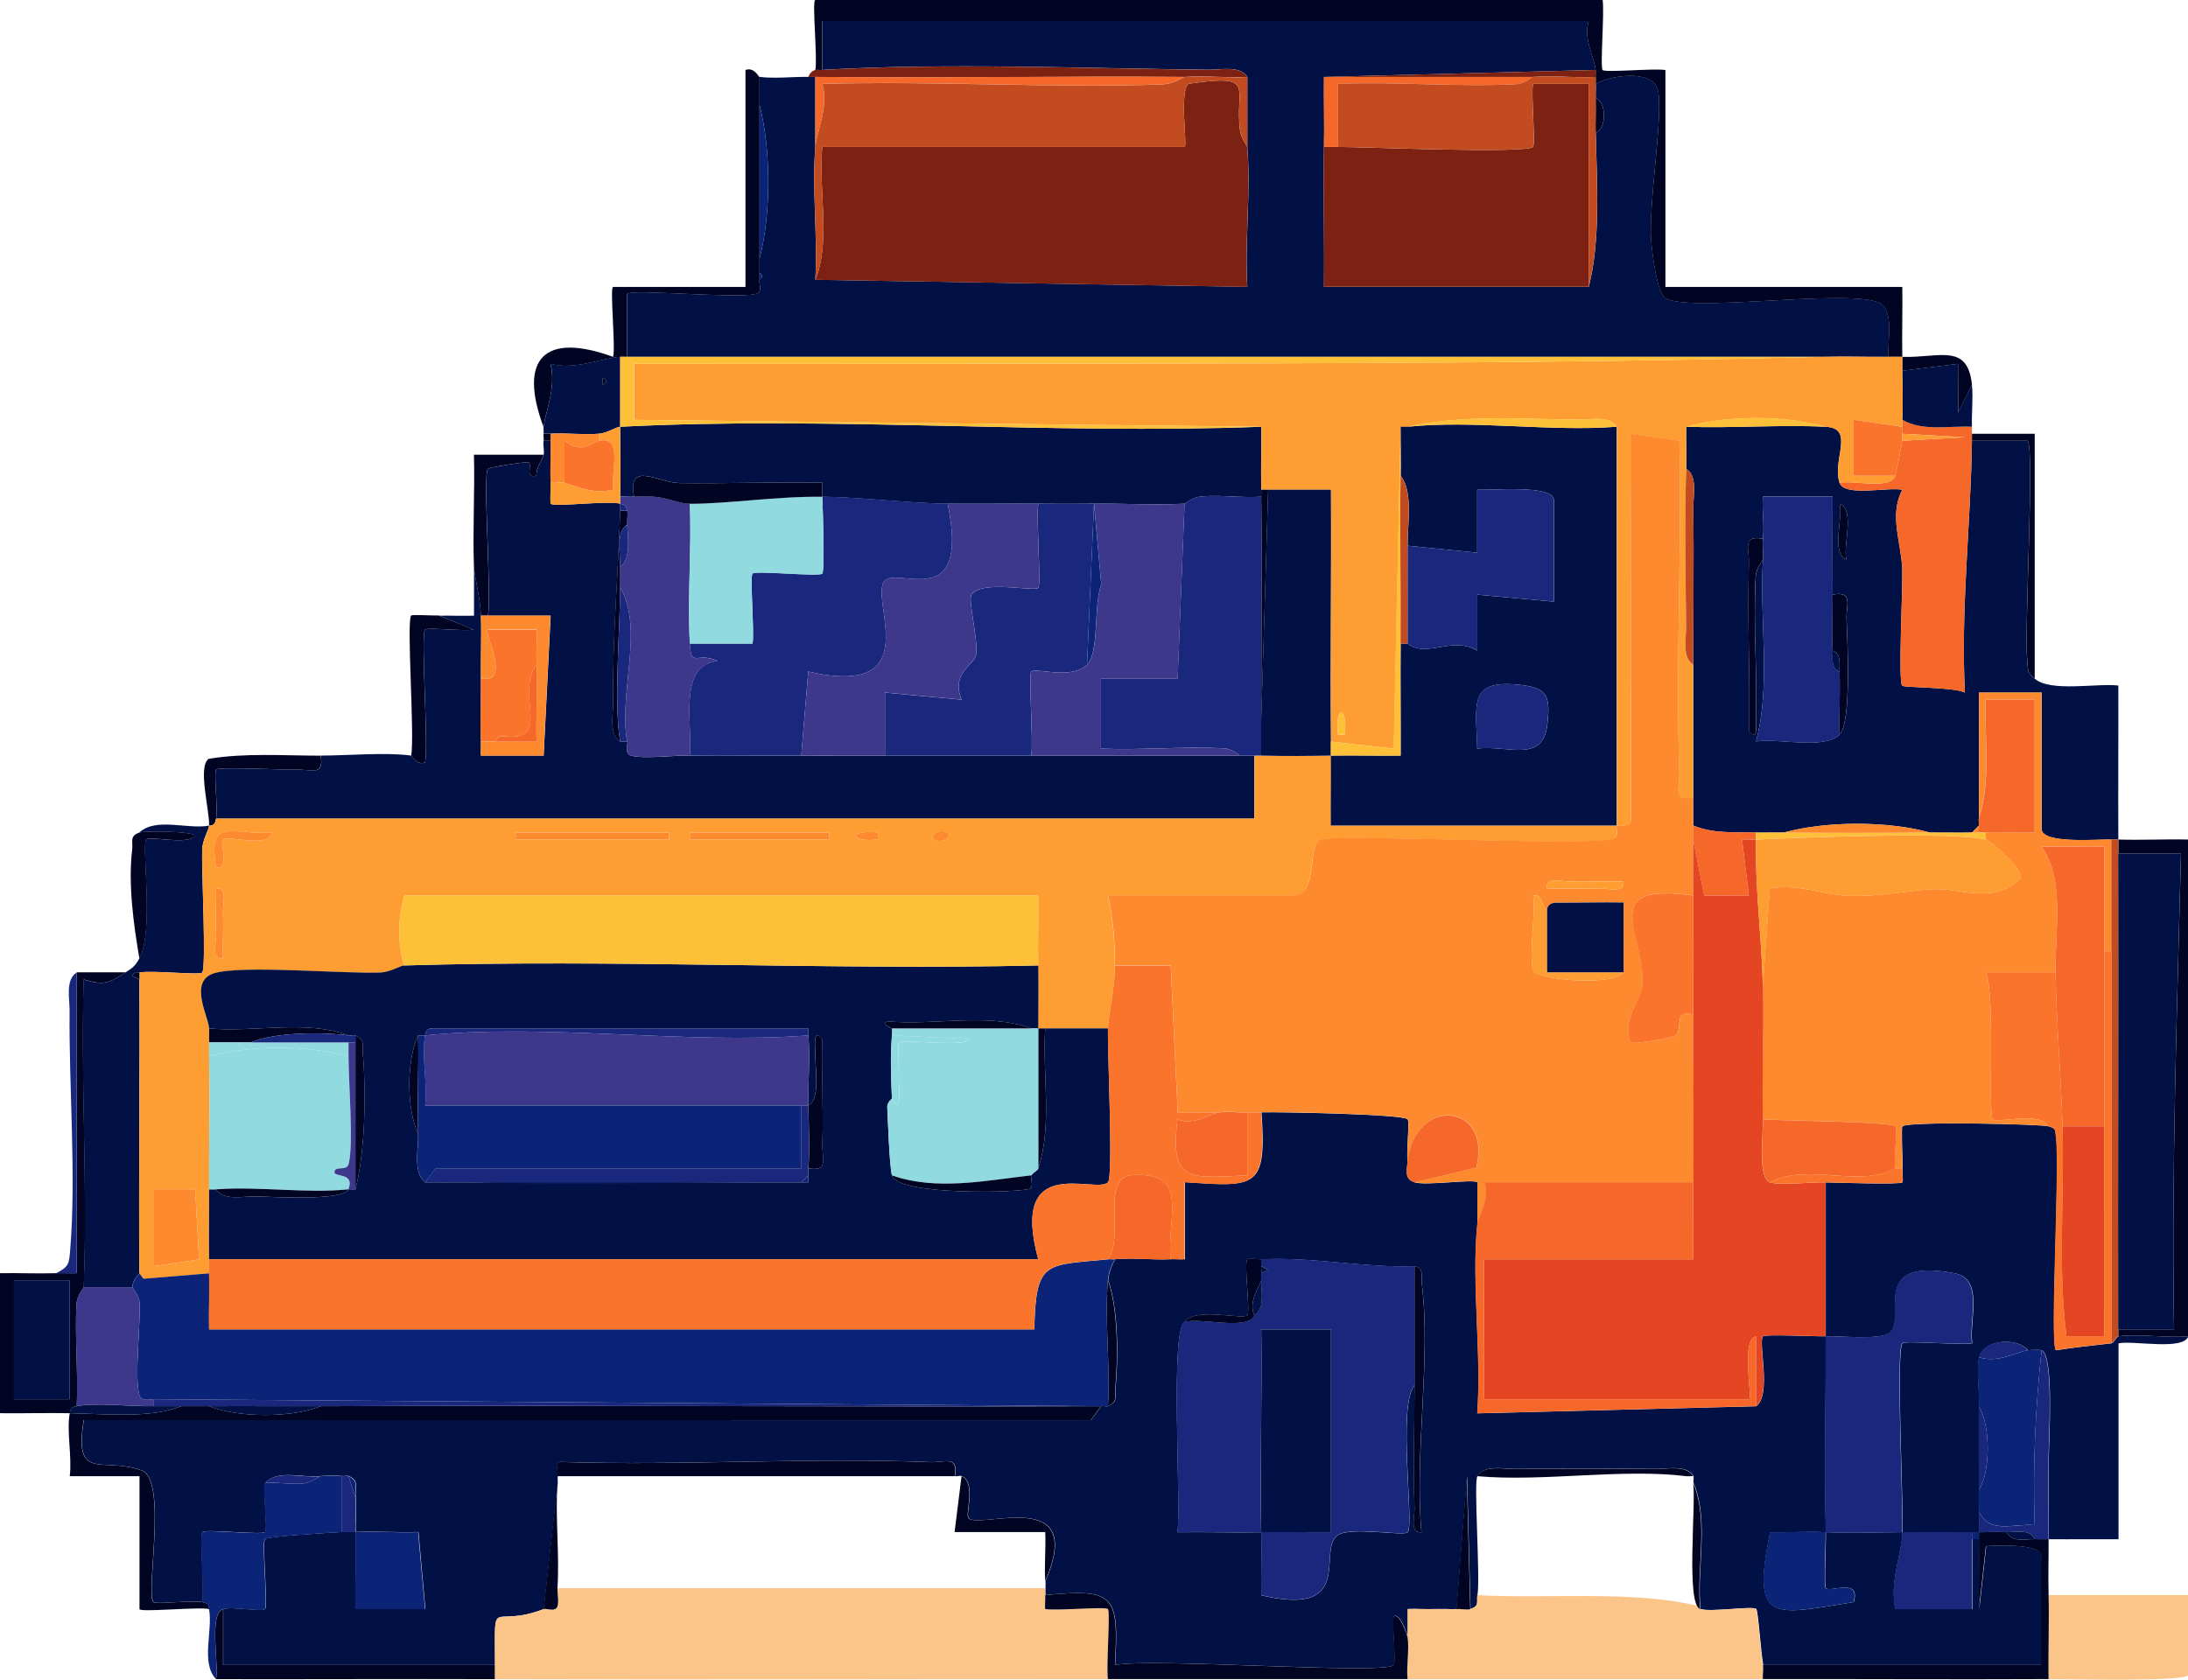 <svg width="56" height="43" viewBox="0 0 56 43" fill="none" xmlns="http://www.w3.org/2000/svg">
<g clip-path="url(#clip0_50_22630)">
<path d="M40.662 0.537C40.523 0.997 40.794 1.438 40.84 1.791L33.885 1.97C33.878 2.565 33.896 3.166 33.885 3.761C33.865 4.952 33.899 6.152 33.885 7.345H40.663C40.97 6.152 40.87 4.655 40.842 3.403C41.123 3.284 41.123 2.625 40.842 2.507C40.836 2.389 40.849 2.267 40.842 2.149C41.223 1.92 42.261 1.782 42.422 2.264C42.6 2.805 42.179 5.221 42.263 6.186C42.29 6.498 42.406 7.474 42.616 7.622C43.165 8.011 47.09 7.411 48.041 7.726C48.514 7.882 48.298 8.72 48.334 9.134C47.8 9.141 47.262 9.121 46.728 9.134H16.052V7.522C16.178 7.393 18.83 7.649 19.326 7.527C19.542 7.475 19.413 7.286 19.44 7.162C19.447 7.126 19.581 7.085 19.44 6.983V6.625C19.738 5.47 19.738 3.84 19.44 2.685V1.968C19.807 2.018 20.294 1.963 20.688 1.968C20.747 1.968 20.808 1.968 20.867 1.968V3.759C20.779 4.855 20.931 6.052 20.867 7.162L31.925 7.343C31.856 6.175 32.018 4.914 31.925 3.759V1.968C31.74 1.671 31.249 1.789 30.946 1.785C27.763 1.751 24.187 1.606 21.047 1.789V0.537H40.663H40.662Z" fill="#011045"/>
<path d="M14.09 12.358C14.095 12.537 14.081 12.718 14.09 12.895C14.195 12.988 15.533 12.809 15.875 12.895C15.873 12.954 15.877 13.015 15.875 13.074C15.825 14.677 15.674 16.332 15.693 18.001C15.697 18.304 15.579 18.798 15.875 18.985C15.879 19.001 16.045 18.967 16.053 18.985C16.086 19.049 15.954 19.294 16.169 19.348C16.51 19.432 17.23 19.334 17.659 19.343C18.605 19.364 19.563 19.335 20.512 19.343C21.223 19.348 21.94 19.339 22.652 19.343C23.898 19.348 25.15 19.343 26.397 19.343H31.747C31.864 19.348 31.984 19.339 32.103 19.343V20.956H5.532C5.582 20.689 5.468 19.767 5.532 19.701C5.603 19.627 7.237 19.713 7.592 19.701C7.947 19.688 8.307 19.884 8.207 19.343C8.915 19.343 9.867 19.253 10.525 19.343C10.545 19.346 10.657 19.601 10.88 19.522C10.973 19.042 10.761 16.239 10.88 16.119C10.943 16.056 11.888 16.166 12.128 16.119L11.239 15.762C11.536 15.757 11.834 15.77 12.132 15.762V14.507C12.139 14.742 12.293 15.286 12.309 15.761C12.328 16.294 12.301 16.837 12.309 17.373C12.316 17.908 12.284 18.451 12.309 18.985C12.314 19.103 12.3 19.224 12.309 19.343H13.915L14.094 15.761H12.489C12.588 15.252 12.353 12.13 12.489 12.001C12.528 11.966 13.503 11.804 13.543 11.84C13.625 11.919 13.428 12.259 13.733 12.177C13.714 11.978 13.876 11.804 13.914 11.641C13.938 11.536 13.89 11.391 13.914 11.283H14.092C14.099 11.641 14.081 12 14.092 12.358H14.09Z" fill="#011045"/>
<path d="M46.725 10.925C47.487 10.963 46.887 11.756 47.082 12.358C47.201 12.729 48.334 12.46 48.687 12.539C48.343 13.193 48.664 13.889 48.687 14.584C48.703 15.057 48.578 17.452 48.685 17.554C48.744 17.609 50.035 17.588 50.29 17.731C50.178 15.576 50.442 13.433 50.47 11.283H51.895C52.077 11.5 51.802 16.107 51.886 16.943C51.911 17.188 51.883 17.204 52.075 17.373C52.476 17.726 53.669 17.484 54.217 17.55C54.221 18.861 54.21 20.179 54.217 21.492C54.158 21.49 54.097 21.492 54.039 21.492C53.693 21.483 52.255 21.612 52.255 21.223V17.731H50.648V20.955C50.632 21.009 50.661 21.076 50.648 21.134L50.47 21.313C50.114 21.32 49.757 21.311 49.4 21.313C48.314 21.014 46.741 21.014 45.655 21.313C45.418 21.309 45.179 21.318 44.942 21.313C44.393 21.299 43.863 21.347 43.337 21.134C43.337 20.896 43.337 20.656 43.337 20.417C43.337 19.264 43.337 18.15 43.337 17.015C43.337 15.673 43.355 14.325 43.34 12.983C43.337 12.68 43.455 12.186 43.158 12C43.171 11.643 43.15 11.282 43.158 10.925C44.341 10.966 45.545 10.868 46.725 10.925ZM45.12 13.791C44.582 13.691 44.774 14.065 44.764 14.409C44.715 15.841 44.799 17.281 44.764 18.714C45.017 19.004 44.938 18.514 44.944 18.36C44.979 17.169 44.869 15.945 44.937 14.76C44.949 14.525 45.118 14.36 45.122 14.326C45.024 15.854 45.336 17.516 44.944 18.981C45.536 18.89 46.684 19.201 47.084 18.804C47.39 18.497 47.285 16.434 47.262 15.84C47.248 15.494 47.446 15.121 46.905 15.222C46.902 14.387 46.907 13.547 46.905 12.713H45.12C45.092 13.062 45.161 13.443 45.12 13.789V13.791ZM47.258 14.326C47.16 13.972 47.488 13.053 47.084 12.895C47.182 13.25 46.853 14.169 47.258 14.326Z" fill="#011045"/>
<path d="M32.28 28.477C32.751 28.464 35.893 28.522 36.027 28.654C36.082 28.71 35.988 29.512 36.027 29.731C35.997 30.001 35.956 30.187 36.205 30.268C36.492 30.361 37.725 30.177 37.812 30.268V31.344C37.659 32.874 37.924 34.625 37.81 36.182L44.945 36.001C45.354 35.727 44.993 34.337 45.122 34.21C45.179 34.153 46.445 34.215 46.729 34.21V30.27C47.043 30.277 48.614 30.329 48.692 30.27C48.715 30.252 48.687 29.99 48.692 29.912C48.703 29.688 48.655 28.875 48.692 28.835C48.822 28.699 52.261 28.778 52.439 28.835C52.617 28.892 52.599 28.912 52.623 29.095C52.728 29.928 52.466 34.337 52.619 34.568C53.088 34.491 53.568 34.448 54.044 34.389C54.096 34.382 54.178 34.215 54.222 34.21C54.777 34.14 55.433 34.258 56.006 34.21C55.884 34.582 54.597 34.31 54.222 34.389V39.404C53.63 39.4 53.031 39.409 52.439 39.404C52.435 38.736 52.43 38.035 52.437 37.342C52.443 36.848 52.573 34.709 52.261 34.568C52.218 34.548 51.981 34.556 51.904 34.568C51.626 34.221 50.763 34.294 50.656 34.747C50.586 35.043 50.666 35.637 50.656 36.001C50.636 36.714 50.656 37.437 50.656 38.15C50.656 38.329 50.656 38.508 50.656 38.687C50.656 38.866 50.656 39.045 50.656 39.225C50.597 39.225 50.536 39.225 50.477 39.225C49.885 39.221 49.286 39.221 48.694 39.225C48.721 38.51 48.523 34.559 48.694 34.387C48.764 34.317 50.178 34.439 50.479 34.389C50.392 33.821 50.793 32.741 50.033 32.598C47.761 32.166 48.851 33.78 48.35 34.131C48.104 34.303 47.126 34.201 46.732 34.21C46.732 35.876 46.691 37.559 46.732 39.225C46.26 39.205 45.78 39.234 45.307 39.225C44.817 41.592 45.382 41.34 47.447 41.014C47.626 40.38 46.853 40.774 46.732 40.657C46.681 40.607 46.741 39.501 46.732 39.223C47.472 39.253 47.945 39.228 48.694 39.223C48.672 39.794 48.353 40.529 48.516 41.193H50.479V39.402H50.657C50.664 39.997 50.65 40.597 50.659 41.191L50.836 39.579C51.123 39.561 52.262 39.506 52.262 39.848V42.624H45.129C45.067 42.28 45.001 41.243 44.951 41.189C44.869 41.103 43.788 41.277 43.524 41.189C43.419 40.163 43.752 38.926 43.346 37.966C43.339 37.907 43.351 37.846 43.346 37.786C43.16 37.489 42.67 37.607 42.367 37.604C41.179 37.591 39.982 37.59 38.795 37.604C38.493 37.607 38.001 37.489 37.816 37.786C37.709 37.894 37.889 40.328 37.816 40.831C37.789 41.012 37.876 41.109 37.637 41.189L37.548 37.785L37.281 41.189C37.165 41.204 37.042 41.184 36.924 41.189C36.894 41.189 36.831 41.186 36.746 41.189C36.508 41.202 36.268 41.177 36.031 41.189V41.908C36.025 41.866 35.84 41.291 35.677 41.372C35.629 41.614 35.738 42.563 35.677 42.626C35.426 42.878 29.427 42.431 28.542 42.626C28.64 40.835 28.539 40.663 26.759 40.833C26.754 40.774 26.759 40.713 26.759 40.654C26.759 40.595 26.763 40.534 26.759 40.475C27.817 38.026 25.081 39.158 24.796 38.865C24.698 38.763 25.001 37.974 24.619 37.788C24.574 37.767 24.498 37.804 24.441 37.788C24.541 37.246 24.168 37.444 23.825 37.43C20.689 37.305 17.525 37.525 14.384 37.426C14.185 37.405 14.297 37.659 14.276 37.788C14.267 37.846 14.279 37.908 14.276 37.967L13.919 41.191C12.544 41.716 12.671 40.758 12.671 42.624H5.714V41.191C5.935 41.12 6.709 41.266 6.786 41.191C6.862 41.116 6.704 39.477 6.784 39.398C6.854 39.328 8.437 39.239 8.747 39.219C8.865 39.212 8.986 39.225 9.104 39.219C9.129 39.873 9.086 40.537 9.104 41.191H10.887L10.711 39.219C10.179 39.237 9.637 39.196 9.106 39.219C9.095 38.924 9.133 38.617 9.106 38.324C9.083 38.075 9.202 37.908 8.928 37.786C8.887 37.769 8.813 37.795 8.749 37.786C8.598 37.765 8.375 37.776 8.214 37.786C7.768 37.844 7.096 37.607 6.788 37.966C6.718 38.035 6.859 39.149 6.788 39.221C6.709 39.3 5.259 39.141 5.181 39.219C5.113 39.287 5.231 40.704 5.181 41.012C4.915 40.962 3.997 41.077 3.931 41.012C3.718 40.804 4.3 37.894 3.631 37.643C2.641 37.273 1.88 37.967 2.147 36.354L27.922 36.357L28.186 35.997C28.241 35.981 28.318 36.019 28.364 35.997C28.614 35.879 28.532 35.781 28.551 35.56C28.623 34.769 28.631 33.526 28.364 32.773C28.38 32.582 28.45 32.401 28.542 32.236C29.01 32.193 29.498 32.26 29.969 32.236C30.087 32.231 30.208 32.245 30.326 32.236V30.264C32.148 30.384 32.425 30.44 32.287 28.475L32.28 28.477ZM32.28 32.238C32.202 32.242 31.941 32.215 31.924 32.238C31.833 32.36 32.007 33.588 31.924 33.673C31.804 33.793 30.565 33.45 30.319 33.852C29.942 34.024 30.235 38.474 30.138 39.226C30.85 39.216 31.569 39.239 32.28 39.226C32.246 37.498 32.305 35.759 32.28 34.031H34.065V39.226C33.473 39.234 32.874 39.216 32.282 39.226C32.293 39.762 32.275 40.303 32.282 40.84C34.716 41.41 33.702 39.688 34.233 39.305C34.557 39.071 35.925 39.334 36.029 39.228C36.207 39.047 35.76 35.963 36.205 35.465C36.205 36.504 36.163 37.563 36.205 38.601C36.214 38.82 36.072 39.268 36.382 39.225C36.2 37.226 36.63 34.801 36.391 32.858C36.369 32.682 36.451 32.439 36.205 32.419C34.868 32.458 33.636 32.175 32.282 32.24L32.28 32.238Z" fill="#011045"/>
<path d="M26.752 40.656C26.752 40.715 26.746 40.776 26.752 40.835C26.762 40.953 26.739 41.075 26.752 41.193C27.037 41.245 28.291 41.125 28.358 41.193C28.426 41.261 28.308 42.678 28.358 42.986C23.13 42.982 17.894 43.004 12.665 42.986C12.665 42.866 12.665 42.748 12.665 42.628C12.665 40.761 12.539 41.72 13.914 41.195C13.981 41.168 14.167 41.256 14.243 41.17C14.329 41.073 14.261 40.808 14.27 40.658H26.753L26.752 40.656Z" fill="#FBC589"/>
<path d="M43.337 37.969C43.408 38.553 43.149 41.073 43.515 41.193C43.779 41.279 44.861 41.107 44.942 41.193C44.992 41.245 45.057 42.284 45.12 42.627C45.139 42.737 45.107 42.871 45.12 42.986C42.092 42.989 39.053 42.984 36.025 42.986C35.991 42.644 36.075 42.237 36.025 41.911V41.193C36.26 41.18 36.501 41.205 36.738 41.193H36.917C37.034 41.188 37.157 41.207 37.273 41.193C37.389 41.178 37.548 41.221 37.63 41.193C37.869 41.112 37.782 41.016 37.808 40.835C39.567 40.937 41.733 40.706 43.429 41.103L43.337 37.79C43.278 37.785 43.395 37.797 43.337 37.79C43.342 37.849 43.329 37.91 43.337 37.969Z" fill="#FBC589"/>
<path d="M20.866 1.791C20.931 1.564 20.777 0 20.866 0H41.018C41.068 0.303 40.949 1.723 41.018 1.793C41.088 1.863 42.341 1.744 42.625 1.793V7.345H48.688C48.697 7.939 48.676 8.541 48.688 9.136C49.637 9.165 50.361 8.771 50.471 9.852L50.117 10.567L50.113 9.315L48.688 9.494C48.688 9.374 48.69 9.256 48.688 9.136C48.571 9.132 48.449 9.136 48.331 9.136C48.296 8.722 48.512 7.884 48.039 7.728C47.089 7.413 43.163 8.013 42.614 7.624C42.404 7.476 42.288 6.5 42.261 6.188C42.177 5.223 42.6 2.806 42.42 2.266C42.261 1.784 41.221 1.922 40.84 2.151C40.836 2.092 40.845 2.031 40.84 1.972C40.834 1.913 40.847 1.852 40.84 1.793C40.793 1.44 40.522 0.999 40.661 0.539H21.045V1.793C20.984 1.796 20.918 1.782 20.866 1.793V1.791Z" fill="#010523"/>
<path d="M50.47 10.925C50.47 10.984 50.47 11.045 50.47 11.104C50.47 11.163 50.47 11.224 50.47 11.283C50.441 13.431 50.179 15.575 50.29 17.731C50.035 17.588 48.744 17.609 48.685 17.554C48.578 17.452 48.703 15.059 48.687 14.584C48.663 13.891 48.341 13.193 48.687 12.539C48.333 12.46 47.201 12.729 47.081 12.358C47.44 12.292 48.394 12.541 48.508 12.179C48.53 12.111 48.665 11.423 48.687 11.283L50.293 11.194L48.687 11.104C48.694 11.045 48.681 10.984 48.687 10.925C48.692 10.866 48.683 10.805 48.687 10.746C49.225 11.052 49.876 10.896 50.47 10.925Z" fill="#F56829"/>
<path d="M5.352 21.134C5.348 21.239 5.182 21.49 5.173 21.752C5.155 22.246 5.286 24.784 5.173 24.897C5.1 24.97 3.88 24.832 3.566 24.897C3.492 24.911 3.422 24.877 3.392 24.986L3.566 25.076C3.581 27.579 3.547 30.094 3.566 32.598C3.566 32.618 3.386 32.757 3.388 32.956H2.14C2.245 30.339 2.061 27.694 2.14 25.076C2.652 25.235 2.792 25.169 3.208 24.897C3.388 24.78 3.456 24.737 3.565 24.538C3.95 23.838 3.613 21.623 3.741 21.492C3.837 21.395 4.79 21.639 4.993 21.404C4.993 21.282 3.722 21.263 3.565 21.315C3.98 20.915 4.809 21.239 5.348 21.136L5.352 21.134Z" fill="#011045"/>
<path d="M3.212 24.895C2.794 25.167 2.655 25.233 2.144 25.074C2.065 27.692 2.247 30.337 2.144 32.954C2.144 32.977 1.971 33.157 1.958 33.388C1.914 34.253 2.003 35.134 1.965 35.999C1.831 36.024 1.812 36.044 1.787 36.178C2.682 36.194 3.852 36.318 4.64 35.999C4.877 35.997 5.116 35.999 5.354 35.999C6.113 36.301 7.485 36.296 8.207 35.999C14.862 35.972 21.525 36.019 28.18 35.999L27.916 36.359L2.142 36.355C1.874 37.969 2.636 37.274 3.626 37.645C4.296 37.895 3.715 40.806 3.925 41.014C3.989 41.076 4.91 40.964 5.175 41.014C5.291 41.035 5.352 41.062 5.354 41.193C5.127 41.128 3.57 41.282 3.57 41.193V37.79H1.785C1.848 37.295 1.7 36.64 1.785 36.178C1.193 36.167 0.594 36.185 0 36.178V32.594C0.474 32.585 0.954 32.608 1.428 32.594C1.607 32.589 1.787 32.601 1.963 32.594V24.891H3.212V24.895ZM1.785 32.775H0.358V35.82H1.785V32.775Z" fill="#010523"/>
<path d="M52.431 40.834H56L56.002 42.88C55.975 43.062 52.834 42.982 52.431 42.984C52.419 42.269 52.449 41.549 52.431 40.834Z" fill="#FBC589"/>
<path d="M8.74 37.79V39.222C8.43 39.24 6.848 39.332 6.777 39.402C6.697 39.48 6.857 41.117 6.779 41.194C6.7 41.271 5.928 41.123 5.707 41.194C5.336 41.314 5.607 42.611 5.528 42.985C5.131 42.568 5.454 41.735 5.35 41.194C5.348 41.064 5.288 41.037 5.172 41.015C5.22 40.707 5.104 39.291 5.172 39.222C5.25 39.144 6.7 39.303 6.779 39.224C6.85 39.153 6.707 38.041 6.779 37.969C6.828 37.919 7.536 38.014 7.774 37.976C7.993 37.94 8.182 37.791 8.205 37.79C8.366 37.779 8.589 37.768 8.74 37.79Z" fill="#0B2477"/>
<path d="M54.215 21.492C54.807 21.51 55.406 21.479 56 21.492V34.21C55.428 34.258 54.771 34.14 54.215 34.21V34.031H55.643C55.575 29.965 55.72 25.873 55.822 21.852H54.217C54.217 21.732 54.217 21.612 54.217 21.494L54.215 21.492Z" fill="#010523"/>
<path d="M51.362 39.223C51.485 39.491 51.84 39.396 52.075 39.402C52.195 39.405 52.312 39.402 52.432 39.402C52.435 39.878 52.419 40.358 52.432 40.835C52.45 41.549 52.419 42.269 52.432 42.984C49.998 42.996 47.554 42.98 45.12 42.984C45.108 42.869 45.14 42.735 45.12 42.626H52.254V39.85C52.254 39.506 51.114 39.563 50.827 39.581L50.65 41.193C50.641 40.598 50.656 39.998 50.648 39.404C50.648 39.344 50.648 39.284 50.648 39.224C50.886 39.226 51.125 39.217 51.362 39.224V39.223Z" fill="#010523"/>
<path d="M26.752 40.835C28.531 40.664 28.633 40.835 28.535 42.627C29.419 42.432 35.418 42.88 35.67 42.627C35.732 42.565 35.623 41.615 35.67 41.374C35.834 41.295 36.018 41.87 36.025 41.909C36.075 42.235 35.991 42.642 36.025 42.984C33.471 42.986 30.91 42.984 28.356 42.984C28.308 42.676 28.424 41.259 28.356 41.191C28.289 41.123 27.035 41.243 26.75 41.191C26.739 41.073 26.76 40.951 26.75 40.833L26.752 40.835Z" fill="#010523"/>
<path d="M19.44 1.97V7.164C19.413 7.286 19.542 7.477 19.326 7.529C18.828 7.649 16.178 7.395 16.05 7.524V9.136C15.991 9.139 15.931 9.131 15.872 9.136C15.381 9.174 14.705 9.48 14.088 9.315C14.236 9.922 13.983 10.458 13.91 10.927C13.255 9.166 13.947 8.498 15.691 9.136C15.761 8.926 15.604 7.345 15.691 7.345H19.08V1.791C19.303 1.712 19.417 1.967 19.436 1.97H19.44Z" fill="#010523"/>
<path d="M15.873 10.925C21.259 10.651 26.871 11.129 32.28 10.925C32.287 11.461 32.269 12.002 32.28 12.537C32.28 12.596 32.28 12.657 32.28 12.716C31.775 12.75 31.251 12.666 30.75 12.709C30.522 12.729 30.341 12.893 30.318 12.895C29.55 12.933 28.71 12.886 28 12.895C27.526 12.901 27.048 12.899 26.573 12.895C25.81 12.89 25.025 12.902 24.255 12.895C23.28 12.886 22.099 12.734 21.045 12.716C21.04 12.598 21.054 12.476 21.045 12.358C19.827 12.336 18.6 12.383 17.38 12.365C16.865 12.358 16.041 11.779 16.23 12.714C16.112 12.725 15.991 12.707 15.873 12.714C15.895 12.121 15.873 11.518 15.873 10.923C15.772 10.929 15.543 11.085 15.338 11.102C14.928 11.138 14.502 11.077 14.09 11.102H13.912C13.921 11.045 13.903 10.982 13.912 10.923C13.985 10.454 14.236 9.917 14.09 9.311C14.707 9.476 15.383 9.172 15.873 9.132V10.923V10.925ZM15.428 9.671V9.851C15.543 9.791 15.543 9.731 15.428 9.671Z" fill="#011045"/>
<path d="M5.709 41.193V42.627H12.664C12.664 42.748 12.664 42.866 12.664 42.986C10.288 42.978 7.906 42.991 5.53 42.986C5.609 42.611 5.338 41.315 5.709 41.195V41.193Z" fill="#010523"/>
<path d="M48.687 9.492L50.111 9.313L50.115 10.565L50.47 9.85C50.504 10.191 50.459 10.574 50.47 10.925C49.876 10.896 49.225 11.052 48.687 10.746C48.713 10.336 48.69 9.904 48.687 9.492Z" fill="#011045"/>
<path d="M21.045 1.791C24.186 1.608 27.763 1.753 30.944 1.788C31.246 1.791 31.738 1.673 31.923 1.97C31.394 1.997 30.846 1.933 30.318 1.97C27.171 1.945 24.014 2.004 20.867 1.97C20.808 1.97 20.747 1.97 20.689 1.97C20.715 1.888 20.783 1.811 20.867 1.791C20.919 1.78 20.985 1.795 21.045 1.791Z" fill="#7D2213"/>
<path d="M13.912 11.641C13.874 11.804 13.712 11.978 13.731 12.177C13.425 12.259 13.623 11.919 13.541 11.84C13.501 11.803 12.526 11.964 12.487 12.001C12.349 12.13 12.586 15.25 12.487 15.761H12.308C12.29 15.286 12.139 14.742 12.13 14.507C12.096 13.556 12.155 12.592 12.13 11.64H13.915L13.912 11.641Z" fill="#010523"/>
<path d="M11.237 15.761L12.127 16.117C11.886 16.166 10.941 16.056 10.879 16.117C10.759 16.237 10.971 19.04 10.879 19.52C10.656 19.599 10.543 19.345 10.524 19.341C10.616 18.834 10.399 15.886 10.524 15.757C10.55 15.73 11.073 15.761 11.237 15.757V15.761Z" fill="#010523"/>
<path d="M1.963 24.895V32.598C1.787 32.605 1.607 32.593 1.428 32.598C1.772 32.428 1.767 32.347 1.797 31.987C1.953 30.093 1.762 27.829 1.781 25.878C1.785 25.576 1.667 25.081 1.963 24.895Z" fill="#19287D"/>
<path d="M50.47 11.104H52.077V17.372C51.886 17.204 51.912 17.188 51.888 16.943C51.804 16.106 52.078 11.5 51.896 11.283H50.471C50.471 11.222 50.471 11.163 50.471 11.104H50.47Z" fill="#010523"/>
<path d="M8.205 19.343C8.305 19.884 7.932 19.69 7.59 19.701C7.248 19.712 5.602 19.626 5.53 19.701C5.468 19.765 5.58 20.69 5.53 20.956C5.509 21.073 5.482 21.134 5.352 21.136C5.368 20.751 5.051 19.619 5.343 19.425C6.283 19.271 7.258 19.345 8.205 19.345V19.343Z" fill="#010523"/>
<path d="M3.568 21.313C3.725 21.261 4.997 21.281 4.997 21.403C4.795 21.637 3.841 21.395 3.745 21.49C3.615 21.621 3.954 23.835 3.568 24.537C3.419 23.677 3.276 22.62 3.383 21.752C3.408 21.553 3.306 21.401 3.568 21.313Z" fill="#010523"/>
<path d="M14.09 11.283H13.912C13.924 11.226 13.903 11.161 13.912 11.104H14.09V11.283Z" fill="#010523"/>
<path d="M48.33 9.134C48.447 9.134 48.569 9.131 48.686 9.134C48.688 9.254 48.686 9.372 48.686 9.492C48.69 9.904 48.713 10.336 48.686 10.746C48.683 10.805 48.692 10.866 48.686 10.925L47.438 10.746V12.181H48.508C48.394 12.542 47.44 12.293 47.081 12.36C46.887 11.758 47.486 10.965 46.725 10.927C45.703 10.628 44.194 10.626 43.158 10.927C43.149 11.283 43.171 11.645 43.158 12.002C43.11 13.334 43.14 14.699 43.155 16.033C43.158 16.336 43.04 16.83 43.337 17.016C43.337 18.152 43.337 19.266 43.337 20.419C42.798 20.52 42.99 20.145 42.98 19.801C42.885 16.97 43.049 14.117 42.98 11.285L41.731 11.108L41.744 20.881C41.797 21.238 41.402 21.109 41.373 21.137C41.35 21.161 41.425 21.379 41.339 21.453C41.056 21.7 34.773 21.356 33.822 21.488C33.416 21.583 33.781 22.928 33.081 22.928H28.355C28.49 23.55 28.529 24.082 28.533 24.719C28.537 25.357 28.364 25.959 28.355 26.331H26.571C26.571 25.796 26.58 25.255 26.571 24.719C26.561 24.125 26.579 23.523 26.571 22.928H10.345C10.186 23.578 10.163 24.067 10.345 24.719C10.247 24.723 9.992 24.89 9.73 24.9C8.761 24.936 6.145 24.7 5.466 24.924C4.824 25.137 5.337 26.034 5.352 26.331C5.357 26.45 5.348 26.57 5.352 26.689C5.355 26.809 5.348 26.928 5.352 27.048C5.38 28.178 5.346 29.32 5.352 30.451C5.355 31.045 5.343 31.647 5.352 32.242C5.353 32.362 5.348 32.48 5.352 32.6L3.672 32.738L3.568 32.6C3.549 30.096 3.583 27.581 3.568 25.078V24.898C3.88 24.834 5.1 24.974 5.175 24.898C5.286 24.788 5.155 22.25 5.175 21.753C5.184 21.492 5.35 21.241 5.353 21.136C5.484 21.134 5.51 21.073 5.532 20.956H32.105V19.345C32.164 19.345 32.225 19.345 32.283 19.345C32.874 19.361 33.477 19.355 34.067 19.345C34.077 19.939 34.06 20.541 34.067 21.137H41.38V10.927C41.195 10.63 40.704 10.748 40.401 10.744C38.992 10.73 37.378 10.612 36.03 10.927C35.971 10.932 35.911 10.922 35.852 10.927L35.673 19.166L34.069 18.986C34.044 16.841 34.086 14.684 34.069 12.537H32.462H32.283C32.273 12.002 32.291 11.461 32.283 10.925L16.232 10.748V9.313C21.018 9.322 25.808 9.308 30.596 9.304C35.938 9.299 41.394 9.268 46.728 9.134C47.262 9.122 47.8 9.141 48.333 9.134H48.33ZM34.418 18.805C34.507 18.061 34.154 18.061 34.243 18.805H34.418ZM6.955 21.315C5.922 21.377 5.307 20.894 5.532 22.207C5.906 22.248 5.614 21.587 5.707 21.49C5.821 21.372 6.883 21.727 6.955 21.315ZM17.122 21.313H13.198V21.492H17.122V21.313ZM21.223 21.313H17.657V21.492H21.223V21.313ZM22.47 21.315C21.728 21.225 21.728 21.58 22.47 21.49V21.315ZM24.253 21.315C24.003 21.186 23.777 21.428 23.898 21.49C24.148 21.619 24.374 21.377 24.253 21.315ZM5.707 24.535C5.698 24.15 5.726 23.756 5.707 23.369C5.696 23.151 5.842 22.704 5.53 22.746C5.539 23.131 5.51 23.525 5.53 23.912C5.541 24.13 5.394 24.576 5.707 24.535ZM4.995 30.447H3.923V32.419L5.095 32.243L4.995 30.447Z" fill="#FE9D32"/>
<path d="M20.867 7.164C21.273 6.165 20.94 4.855 21.045 3.761H30.319C30.399 3.761 30.176 2.335 30.42 2.146C32.189 1.882 31.595 2.241 31.736 3.328C31.765 3.552 31.92 3.738 31.922 3.761C32.014 4.916 31.854 6.175 31.922 7.345L20.863 7.164H20.867Z" fill="#7D2213"/>
<path d="M34.242 3.761C34.921 3.761 39.058 3.938 39.237 3.761C39.304 3.693 39.187 2.432 39.235 2.147H40.663V7.343H33.885C33.901 6.152 33.865 4.952 33.885 3.761H34.242Z" fill="#7D2213"/>
<path d="M46.725 9.134C41.393 9.268 35.934 9.299 30.593 9.304C25.805 9.308 21.015 9.322 16.228 9.313V10.748L32.28 10.925C26.871 11.129 21.259 10.651 15.873 10.925V9.134C15.932 9.129 15.993 9.138 16.052 9.134H46.725Z" fill="#FEC038"/>
<path d="M30.318 1.97C30.27 1.974 30.04 2.151 29.716 2.162C26.834 2.258 23.927 2.063 21.045 2.147C21.223 2.708 20.899 3.381 20.867 3.759V1.968C24.014 2.002 27.171 1.943 30.318 1.968V1.97Z" fill="#F56829"/>
<path d="M39.235 1.97C39.201 1.974 39.037 2.144 38.804 2.156C37.291 2.233 35.752 2.085 34.242 2.148V3.761H33.887C33.898 3.167 33.88 2.565 33.887 1.97H39.237H39.235Z" fill="#F56829"/>
<path d="M40.84 1.791C40.847 1.85 40.834 1.911 40.84 1.97C40.31 1.999 39.763 1.927 39.235 1.97H33.885L40.84 1.791Z" fill="#7D2213"/>
<path d="M40.84 1.97C40.845 2.029 40.836 2.09 40.84 2.149C40.847 2.267 40.834 2.389 40.84 2.507C40.852 2.805 40.833 3.106 40.84 3.403C40.868 4.655 40.968 6.15 40.661 7.343V2.147H39.233C39.185 2.432 39.303 3.693 39.235 3.761C39.058 3.938 34.919 3.761 34.24 3.761V2.147C35.75 2.085 37.289 2.233 38.801 2.156C39.035 2.144 39.199 1.972 39.233 1.97C39.761 1.927 40.308 1.999 40.838 1.97H40.84Z" fill="#C24C20"/>
<path d="M19.44 6.627V2.687C19.738 3.842 19.738 5.472 19.44 6.627Z" fill="#0B2477"/>
<path d="M31.923 1.97V3.761C31.921 3.738 31.766 3.552 31.738 3.328C31.597 2.241 32.191 1.883 30.422 2.146C30.175 2.336 30.4 3.761 30.32 3.761H21.047C20.941 4.856 21.275 6.165 20.868 7.164C20.932 6.054 20.781 4.857 20.868 3.761C20.899 3.383 21.223 2.708 21.047 2.149C23.928 2.065 26.835 2.26 29.717 2.164C30.042 2.153 30.272 1.976 30.32 1.972C30.848 1.934 31.395 1.999 31.925 1.972L31.923 1.97Z" fill="#C24C20"/>
<path d="M40.84 3.403C40.833 3.106 40.852 2.805 40.84 2.507C41.122 2.626 41.122 3.285 40.84 3.403Z" fill="#010523"/>
<path d="M19.44 7.164V6.985C19.581 7.087 19.447 7.128 19.44 7.164Z" fill="#0B2477"/>
<path d="M24.255 12.895C24.834 15.698 23.012 14.511 22.648 14.863C22.215 15.288 23.786 17.899 20.686 17.192L20.508 19.341C19.559 19.334 18.602 19.362 17.655 19.341C17.733 18.535 17.339 17.02 18.37 16.923C17.842 16.667 17.691 17.124 17.655 16.475H19.262C19.311 16.173 19.19 14.754 19.26 14.682C19.342 14.6 20.963 14.767 21.045 14.684C21.114 14.614 21.059 13.031 21.045 12.712C22.099 12.73 23.279 12.883 24.255 12.892V12.895Z" fill="#19287D"/>
<path d="M32.28 12.716C32.307 14.622 32.28 16.54 32.28 18.447V19.343C32.221 19.343 32.161 19.343 32.102 19.343C31.982 19.339 31.863 19.348 31.745 19.343C31.722 19.343 31.547 19.167 31.314 19.156C30.274 19.105 29.216 19.208 28.177 19.165V17.373L30.14 17.374L30.317 12.895C30.34 12.895 30.518 12.729 30.748 12.709C31.251 12.666 31.776 12.75 32.278 12.716H32.28Z" fill="#19287D"/>
<path d="M28 12.895L27.822 17.014C27.433 17.412 26.504 17.082 26.395 17.193C26.32 17.269 26.45 18.997 26.395 19.343C25.148 19.343 23.896 19.348 22.65 19.343V17.731L24.612 17.912C24.324 17.218 24.95 17.02 24.984 16.758C25.038 16.345 24.768 15.354 24.867 15.22C25.143 14.84 26.466 15.157 26.575 15.048C26.65 14.971 26.52 13.244 26.575 12.897C27.049 12.9 27.527 12.902 28.002 12.897L28 12.895Z" fill="#19287D"/>
<path d="M26.573 12.895C26.518 13.242 26.65 14.969 26.573 15.046C26.463 15.157 25.141 14.84 24.865 15.218C24.767 15.352 25.036 16.343 24.983 16.756C24.949 17.018 24.325 17.217 24.61 17.91L22.648 17.729V19.341C21.937 19.337 21.22 19.346 20.508 19.341L20.687 17.192C23.786 17.899 22.213 15.288 22.648 14.863C23.01 14.509 24.833 15.696 24.255 12.895C25.026 12.902 25.81 12.89 26.573 12.895Z" fill="#3E388C"/>
<path d="M30.318 12.895L30.142 17.375H28.178V19.166C29.218 19.209 30.275 19.106 31.315 19.157C31.549 19.167 31.724 19.343 31.747 19.343H26.397C26.452 18.995 26.32 17.269 26.397 17.194C26.506 17.084 27.435 17.412 27.823 17.015C28.146 16.687 27.982 15.505 28.187 14.962L28.002 12.895C28.712 12.886 29.551 12.933 30.32 12.895H30.318Z" fill="#3E388C"/>
<path d="M17.657 12.895C17.705 14.083 17.591 15.291 17.657 16.477C17.692 17.125 17.844 16.669 18.372 16.925C17.341 17.022 17.735 18.537 17.657 19.343C17.229 19.332 16.508 19.43 16.168 19.348C15.952 19.294 16.086 19.051 16.052 18.985C15.825 17.726 16.494 16.11 15.873 15.044C15.873 14.865 15.872 14.686 15.873 14.507C16.159 14.321 16.066 13.76 16.052 13.432C16.046 13.316 16.075 13.167 16.052 13.074C16.018 12.938 16.011 12.929 15.873 12.895C15.875 12.836 15.872 12.775 15.873 12.716C15.991 12.709 16.112 12.727 16.23 12.716C17.025 12.646 17.286 12.893 17.657 12.895Z" fill="#3E388C"/>
<path d="M12.306 17.372C13.109 17.512 12.381 16.208 12.485 16.121H13.733C13.744 16.416 13.719 16.717 13.733 17.014C13.157 17.819 14.215 19.045 12.786 18.839L12.663 18.984C12.544 18.984 12.426 18.984 12.306 18.984C12.282 18.451 12.314 17.906 12.306 17.372Z" fill="#FA742B"/>
<path d="M12.485 15.761H14.09L13.912 19.344H12.305C12.296 19.224 12.312 19.104 12.305 18.984C12.425 18.984 12.542 18.984 12.662 18.984C13.018 18.984 13.377 18.984 13.733 18.984C13.712 18.331 13.762 17.666 13.733 17.012C13.721 16.715 13.744 16.413 13.733 16.115H12.485C12.382 16.206 13.109 17.509 12.307 17.371C12.3 16.835 12.326 16.293 12.307 15.759H12.485V15.761Z" fill="#FE8A2F"/>
<path d="M16.052 13.074C16.075 13.167 16.046 13.316 16.052 13.432C15.752 13.628 15.879 14.168 15.873 14.507C15.872 14.686 15.873 14.865 15.873 15.044C15.868 16.119 15.704 18.041 15.873 18.985C15.577 18.798 15.695 18.306 15.691 18.001C15.67 16.332 15.823 14.677 15.873 13.074H16.052Z" fill="#010523"/>
<path d="M15.874 12.716C15.872 12.775 15.875 12.836 15.874 12.895C15.533 12.809 14.194 12.989 14.088 12.895C14.081 12.716 14.096 12.537 14.088 12.358C14.199 12.378 14.352 12.329 14.445 12.358C14.864 12.489 15.167 12.648 15.694 12.537C15.626 12.1 15.961 11.144 15.337 11.284V11.104C15.542 11.086 15.77 10.931 15.872 10.925C15.872 11.52 15.893 12.123 15.872 12.716H15.874Z" fill="#FE9D32"/>
<path d="M16.052 18.985C16.043 18.967 15.877 19.001 15.873 18.985C15.704 18.041 15.868 16.119 15.873 15.044C16.494 16.11 15.825 17.726 16.052 18.985Z" fill="#19287D"/>
<path d="M15.338 11.104V11.284C15.11 11.334 14.925 11.638 14.448 11.284V12.358C14.356 12.329 14.202 12.378 14.09 12.358C14.079 12 14.097 11.642 14.09 11.284V11.104C14.502 11.079 14.928 11.14 15.338 11.104Z" fill="#FE8A2F"/>
<path d="M16.052 13.074H15.874C15.875 13.015 15.872 12.954 15.874 12.895C16.011 12.929 16.018 12.938 16.052 13.074Z" fill="#19287D"/>
<path d="M41.375 21.134C41.403 21.105 41.801 21.234 41.746 20.878L41.733 11.104L42.982 11.281C43.049 14.113 42.885 16.966 42.982 19.797C42.992 20.143 42.8 20.516 43.338 20.415C43.338 20.654 43.338 20.894 43.338 21.132C43.338 21.252 43.338 21.37 43.338 21.49C43.338 21.966 43.338 22.446 43.338 22.923C40.851 22.581 42.106 23.901 42.042 25.201C42.024 25.555 41.498 26.116 41.735 26.684C41.787 26.738 42.719 26.591 42.867 26.512C43.114 26.379 42.789 25.828 43.34 25.968C43.333 27.397 43.36 28.837 43.34 30.266H37.99C38.165 30.663 37.833 31.136 37.812 31.34V30.264C37.726 30.173 36.494 30.359 36.207 30.264L37.79 29.886C38.199 28.226 36.216 28.052 36.029 29.727C35.989 29.508 36.086 28.708 36.029 28.65C35.897 28.518 32.752 28.46 32.282 28.473C32.164 28.477 32.043 28.466 31.925 28.473C31.693 28.486 31.433 28.443 31.212 28.473H30.143L29.965 24.71H28.537C28.533 24.073 28.494 23.543 28.358 22.921H33.084C33.787 22.921 33.419 21.576 33.826 21.481C34.777 21.35 41.057 21.694 41.343 21.445C41.427 21.372 41.353 21.153 41.377 21.13L41.375 21.134ZM41.551 22.568C41.107 22.577 40.658 22.547 40.212 22.568C39.995 22.577 39.549 22.432 39.592 22.745C40.036 22.736 40.485 22.767 40.931 22.745C41.148 22.736 41.594 22.882 41.551 22.568ZM39.592 23.283C39.467 23.276 39.476 22.848 39.237 22.926C39.322 23.349 39.098 24.608 39.26 24.87C39.388 25.076 41.259 25.258 41.553 24.895V23.102C40.992 23.091 40.421 23.111 39.855 23.107C39.581 23.107 39.606 23.283 39.592 23.281V23.283Z" fill="#FE8A2F"/>
<path d="M50.648 20.955V17.729H52.253V21.221C52.253 21.61 53.691 21.481 54.037 21.49V24.356H53.858C53.851 23.462 53.864 22.561 53.858 21.667L52.253 21.671C52.86 22.518 52.59 23.834 52.61 24.893H50.827C51.075 25.466 50.873 28.521 51.005 28.654C51.112 28.763 52.216 28.443 52.432 28.833C52.253 28.774 48.815 28.697 48.685 28.833C48.647 28.873 48.696 29.684 48.685 29.91H48.507C48.467 29.689 48.564 28.892 48.507 28.833C48.387 28.711 45.546 28.69 45.116 28.656C45.09 27.526 45.145 26.383 45.116 25.253L45.295 22.746C45.997 22.611 46.684 22.914 47.338 22.932C48.148 22.955 48.786 22.797 49.505 22.762C50.156 22.73 51.051 23.177 51.715 22.473C51.766 22.244 50.955 21.526 50.823 21.49V21.311C51.237 21.295 51.658 21.323 52.073 21.311V17.906H50.823C50.787 18.972 50.96 19.943 50.647 20.953L50.648 20.955Z" fill="#FE8A2F"/>
<path d="M45.12 13.791C45.161 13.447 45.09 13.065 45.12 12.714H46.905C46.905 13.549 46.9 14.389 46.905 15.223C46.907 15.698 46.885 16.182 46.905 16.656C46.914 16.853 46.85 17.108 47.083 17.194C47.105 17.727 47.067 18.27 47.083 18.805C46.684 19.203 45.535 18.892 44.943 18.983C45.336 17.518 45.024 15.856 45.122 14.328C45.138 14.152 45.1 13.966 45.122 13.791H45.12Z" fill="#19287D"/>
<path d="M50.648 20.955C50.964 19.946 50.789 18.976 50.825 17.908H52.075V21.313C51.661 21.324 51.24 21.297 50.825 21.313C50.766 21.315 50.706 21.313 50.647 21.313V21.134C50.659 21.076 50.631 21.008 50.647 20.955H50.648Z" fill="#F56829"/>
<path d="M54.215 21.85C54.229 25.907 54.204 29.972 54.215 34.029V34.208C54.17 34.213 54.088 34.38 54.037 34.387V21.492C54.096 21.492 54.156 21.49 54.215 21.492C54.215 21.612 54.215 21.73 54.215 21.85Z" fill="#C24C20"/>
<path d="M44.941 21.313V21.492C44.824 21.497 44.703 21.483 44.585 21.492L44.761 22.925L43.616 22.928L43.336 21.492C43.336 21.372 43.336 21.254 43.336 21.134C43.862 21.347 44.392 21.299 44.941 21.313Z" fill="#F56829"/>
<path d="M45.655 21.313C46.9 21.327 48.155 21.322 49.4 21.313C49.756 21.311 50.113 21.32 50.47 21.313C50.529 21.313 50.589 21.313 50.648 21.313C50.707 21.313 50.767 21.315 50.826 21.313V21.492C50.028 21.284 46.035 21.44 44.941 21.492V21.313C45.179 21.318 45.418 21.309 45.655 21.313Z" fill="#FEC038"/>
<path d="M45.12 13.791C45.098 13.966 45.136 14.152 45.12 14.328C45.116 14.362 44.947 14.527 44.934 14.761C44.868 15.947 44.977 17.169 44.941 18.361C44.936 18.515 45.014 19.006 44.761 18.716C44.799 17.283 44.715 15.843 44.761 14.41C44.772 14.065 44.579 13.692 45.118 13.793L45.12 13.791Z" fill="#010523"/>
<path d="M43.337 17.014C43.041 16.828 43.158 16.335 43.155 16.031C43.141 14.695 43.11 13.33 43.158 11.999C43.455 12.186 43.337 12.678 43.34 12.983C43.355 14.326 43.34 15.675 43.337 17.014Z" fill="#C24C20"/>
<path d="M46.903 15.224C47.444 15.123 47.246 15.498 47.26 15.841C47.283 16.434 47.388 18.499 47.082 18.806C47.066 18.27 47.103 17.727 47.082 17.194C47.073 16.997 47.137 16.742 46.903 16.656C46.884 16.182 46.905 15.698 46.903 15.224Z" fill="#010523"/>
<path d="M49.4 21.313C48.155 21.322 46.9 21.327 45.655 21.313C46.741 21.014 48.314 21.014 49.4 21.313Z" fill="#FE8A2F"/>
<path d="M46.725 10.925C45.544 10.868 44.34 10.966 43.158 10.925C44.194 10.624 45.703 10.626 46.725 10.925Z" fill="#FEC038"/>
<path d="M47.258 14.326C46.853 14.168 47.181 13.25 47.083 12.895C47.488 13.053 47.16 13.971 47.258 14.326Z" fill="#010523"/>
<path d="M50.648 21.313C50.589 21.313 50.529 21.313 50.47 21.313L50.648 21.134V21.313Z" fill="#FE8A2F"/>
<path d="M43.337 21.492L43.617 22.928L44.762 22.925L44.585 21.492C44.703 21.483 44.822 21.499 44.942 21.492C44.919 22.755 45.088 23.991 45.12 25.253C45.149 26.383 45.093 27.526 45.12 28.656C45.129 29.045 44.983 30.166 45.298 30.268C45.546 30.349 46.359 30.261 46.725 30.268V34.208C46.442 34.214 45.177 34.151 45.118 34.208C44.988 34.337 45.348 35.725 44.942 35.999V34.21C44.542 34.301 44.87 35.82 44.764 35.82H37.987V32.238H43.337C43.344 31.584 43.328 30.922 43.337 30.268C43.356 28.839 43.33 27.399 43.337 25.97C43.342 24.958 43.337 23.937 43.337 22.925C43.337 22.448 43.337 21.968 43.337 21.492Z" fill="#E44523"/>
<path d="M46.725 34.208C47.117 34.201 48.096 34.301 48.342 34.129C48.843 33.778 47.754 32.165 50.026 32.596C50.784 32.739 50.384 33.819 50.471 34.387C50.17 34.437 48.756 34.316 48.686 34.385C48.517 34.557 48.715 38.508 48.686 39.223C49.279 39.219 49.878 39.219 50.47 39.223V41.195H48.508C48.348 40.53 48.665 39.796 48.686 39.225C47.937 39.23 47.465 39.255 46.725 39.225C46.684 37.559 46.725 35.876 46.725 34.21V34.208Z" fill="#19287D"/>
<path d="M54.037 34.387C53.56 34.446 53.081 34.489 52.612 34.566C52.458 34.335 52.721 29.928 52.615 29.093C52.592 28.91 52.614 28.892 52.432 28.833C52.214 28.443 51.112 28.763 51.005 28.654C50.873 28.52 51.075 25.466 50.827 24.891H52.61C52.633 26.211 52.753 27.588 52.788 28.831C52.84 30.617 52.665 32.433 52.89 34.208H53.858C53.858 32.417 53.853 30.621 53.858 28.831C53.862 27.341 53.871 25.844 53.858 24.354H54.037V34.384V34.387Z" fill="#FA742B"/>
<path d="M52.253 34.566C52.093 36.056 52.025 37.541 52.075 39.044C51.561 38.99 50.909 39.289 50.648 38.686C50.648 38.507 50.648 38.328 50.648 38.148C50.946 37.67 50.952 36.513 50.648 35.999C50.659 35.636 50.579 35.041 50.648 34.745C51.135 34.903 51.574 34.622 51.897 34.566C51.973 34.554 52.211 34.547 52.253 34.566Z" fill="#0B2477"/>
<path d="M52.432 39.402C52.312 39.402 52.195 39.406 52.075 39.402C51.95 39.132 51.597 39.23 51.362 39.223C51.126 39.216 50.886 39.225 50.648 39.223C50.648 39.044 50.648 38.865 50.648 38.686C50.911 39.291 51.563 38.992 52.075 39.044C52.025 37.541 52.091 36.056 52.253 34.566C52.566 34.708 52.435 36.846 52.43 37.341C52.423 38.034 52.428 38.734 52.432 39.402Z" fill="#19287D"/>
<path d="M48.687 29.91C48.683 29.988 48.71 30.25 48.687 30.268C48.608 30.327 47.039 30.275 46.723 30.268C46.358 30.261 45.544 30.349 45.296 30.268C46.24 29.757 47.592 30.42 48.506 29.91H48.685H48.687Z" fill="#FA742B"/>
<path d="M51.897 34.566C51.574 34.622 51.135 34.903 50.648 34.745C50.755 34.292 51.619 34.219 51.897 34.566Z" fill="#19287D"/>
<path d="M50.648 38.148C50.648 37.435 50.629 36.712 50.648 35.999C50.952 36.513 50.946 37.67 50.648 38.148Z" fill="#19287D"/>
<path d="M50.648 39.402H50.47V39.223C50.529 39.223 50.589 39.223 50.648 39.223C50.648 39.282 50.648 39.343 50.648 39.402Z" fill="#0B2477"/>
<path d="M14.268 40.656C14.259 40.806 14.327 41.069 14.242 41.168C14.165 41.254 13.979 41.168 13.912 41.193L14.268 37.969C14.208 38.854 14.324 39.769 14.268 40.656Z" fill="#010523"/>
<path d="M43.336 37.79C43.278 37.785 43.217 37.797 43.158 37.79C41.51 37.587 39.499 37.94 37.808 37.79C37.994 37.492 38.484 37.611 38.787 37.607C39.975 37.593 41.172 37.595 42.359 37.607C42.66 37.611 43.153 37.492 43.338 37.79H43.336Z" fill="#010523"/>
<path d="M37.63 41.193C37.548 41.221 37.388 41.18 37.273 41.193L37.541 37.788L37.63 41.193Z" fill="#010523"/>
<path d="M43.515 41.193C43.149 41.073 43.408 38.553 43.337 37.969C43.743 38.929 43.41 40.167 43.515 41.193Z" fill="#010523"/>
<path d="M36.917 41.193H36.738C36.824 41.189 36.886 41.193 36.917 41.193Z" fill="#010523"/>
<path d="M48.687 10.925C48.681 10.984 48.694 11.045 48.687 11.104C48.679 11.163 48.696 11.226 48.687 11.283C48.665 11.423 48.53 12.111 48.508 12.179H47.437V10.746L48.685 10.925H48.687Z" fill="#FA742B"/>
<path d="M48.687 11.104L50.293 11.194L48.687 11.283C48.695 11.226 48.679 11.163 48.687 11.104Z" fill="#FE9D32"/>
<path d="M28.357 32.238C28.416 32.233 28.476 32.243 28.535 32.238C28.442 32.403 28.373 32.584 28.357 32.775C28.266 33.809 28.423 34.951 28.357 35.999C28.31 36.02 28.234 35.983 28.178 35.999L3.925 35.82C3.795 35.836 3.606 35.875 3.563 35.705C3.444 35.232 3.588 33.998 3.576 33.389C3.57 33.155 3.39 32.979 3.39 32.956C3.388 32.757 3.568 32.618 3.568 32.598L3.672 32.736L5.352 32.598C5.364 33.074 5.343 33.556 5.352 34.032H26.472C26.516 32.272 26.73 32.395 28.357 32.24V32.238Z" fill="#0B2477"/>
<path d="M3.39 32.954C3.39 32.978 3.57 33.155 3.575 33.388C3.588 33.999 3.443 35.231 3.563 35.704C3.606 35.874 3.795 35.834 3.925 35.818V35.997C3.347 36.008 2.468 35.902 1.963 35.997C2.001 35.132 1.912 34.251 1.956 33.386C1.969 33.155 2.142 32.976 2.142 32.953H3.39V32.954Z" fill="#3E388C"/>
<path d="M3.568 25.074L3.394 24.985C3.424 24.875 3.493 24.909 3.568 24.895V25.074Z" fill="#010523"/>
<path d="M28.178 35.999C21.523 36.019 14.861 35.972 8.205 35.999C7.257 36.002 6.301 35.994 5.352 35.999C5.115 35.999 4.876 35.997 4.639 35.999C4.401 36.001 4.162 35.995 3.925 35.999V35.82L28.178 35.999Z" fill="#19287D"/>
<path d="M3.925 35.999C4.162 35.995 4.401 36.001 4.638 35.999C3.85 36.318 2.68 36.194 1.785 36.178C1.81 36.044 1.83 36.024 1.963 35.999C2.468 35.904 3.347 36.01 3.925 35.999Z" fill="#011045"/>
<path d="M8.205 35.999C7.483 36.296 6.111 36.301 5.352 35.999C6.3 35.993 7.256 36.002 8.205 35.999Z" fill="#011045"/>
<path d="M9.097 38.327C9.124 38.621 9.086 38.927 9.097 39.223C8.979 39.228 8.858 39.216 8.74 39.223V37.79C8.804 37.799 8.878 37.772 8.919 37.79L9.097 38.327Z" fill="#19287D"/>
<path d="M8.205 37.79C8.182 37.79 7.993 37.942 7.773 37.976C7.536 38.014 6.828 37.919 6.778 37.969C7.087 37.611 7.759 37.847 8.205 37.79Z" fill="#19287D"/>
<path d="M54.215 21.85H55.82C55.72 25.871 55.574 29.963 55.642 34.031H54.213C54.203 29.972 54.227 25.909 54.213 21.85H54.215Z" fill="#011045"/>
<path d="M1.785 32.775H0.358V35.82H1.785V32.775Z" fill="#011045"/>
<path d="M52.075 39.402C51.839 39.396 51.484 39.491 51.361 39.223C51.597 39.23 51.95 39.131 52.075 39.402Z" fill="#011045"/>
<path d="M15.428 9.671C15.544 9.73 15.544 9.791 15.428 9.85V9.671Z" fill="#010523"/>
<path d="M41.375 10.925V21.134H34.062C34.054 20.539 34.072 19.938 34.062 19.343C33.471 19.354 32.869 19.359 32.278 19.343V18.447L32.457 12.537H34.063C34.08 14.683 34.038 16.839 34.063 18.985C34.063 19.105 34.062 19.223 34.063 19.343C34.656 19.332 35.255 19.352 35.849 19.343C35.852 18.39 35.84 17.43 35.849 16.476H36.027C36.514 16.859 37.163 16.271 37.808 16.655V15.224L39.772 15.403V12.806C39.772 12.396 38.167 12.56 37.808 12.535V14.149L36.027 13.97C36.023 13.408 36.175 12.591 35.849 12.179C35.856 11.762 35.845 11.342 35.849 10.925C35.907 10.92 35.968 10.931 36.027 10.925C37.709 10.748 39.663 11.056 41.377 10.925H41.375ZM37.807 19.164C38.597 19.067 39.49 19.554 39.604 18.541C39.679 17.871 39.631 17.624 38.975 17.541C37.557 17.364 37.783 18.003 37.808 19.164H37.807Z" fill="#011045"/>
<path d="M35.846 12.179C35.825 13.608 35.857 15.048 35.846 16.477C35.839 17.43 35.852 18.39 35.846 19.344C35.254 19.352 34.655 19.332 34.061 19.344C34.06 19.224 34.061 19.106 34.061 18.986L35.666 19.165L35.845 10.927C35.841 11.344 35.852 11.763 35.845 12.181L35.846 12.179Z" fill="#FEC038"/>
<path d="M32.28 18.447C32.28 16.54 32.306 14.622 32.28 12.716C32.28 12.657 32.28 12.596 32.28 12.537H32.458L32.28 18.447Z" fill="#010523"/>
<path d="M41.375 10.925C39.661 11.056 37.707 10.748 36.025 10.925C37.375 10.61 38.987 10.728 40.396 10.742C40.697 10.746 41.189 10.628 41.375 10.925Z" fill="#FEC038"/>
<path d="M34.418 18.805H34.244C34.154 18.06 34.508 18.06 34.418 18.805Z" fill="#FEC038"/>
<path d="M26.574 24.716C26.582 25.251 26.574 25.792 26.574 26.328H26.395C25.284 25.918 23.915 26.258 22.739 26.149C22.479 26.197 22.825 26.319 22.829 26.328C22.839 26.378 22.832 26.453 22.829 26.507C22.786 27.11 22.805 27.517 22.829 28.119C22.829 28.133 22.704 28.214 22.709 28.348C22.729 28.751 22.763 29.802 22.829 30.089C22.95 30.619 26.233 30.537 26.377 30.422C26.458 30.359 26.367 30.132 26.395 30.089C26.438 30.024 26.556 29.965 26.574 29.91C26.941 28.79 26.675 27.519 26.752 26.328H28.357C28.343 26.899 28.498 30.13 28.357 30.268C28.047 30.576 25.826 29.482 26.572 32.238H5.352C5.343 31.643 5.356 31.042 5.352 30.447H5.53C5.716 30.744 6.208 30.626 6.509 30.63C6.959 30.635 8.774 30.755 8.919 30.447C8.977 30.442 9.038 30.452 9.097 30.447C9.348 29.467 9.373 27.963 9.284 26.944C9.265 26.724 9.347 26.625 9.097 26.507C9.058 26.489 8.983 26.516 8.919 26.507C7.838 26.099 6.495 26.435 5.352 26.328C5.338 26.03 4.824 25.133 5.466 24.92C6.146 24.696 8.762 24.933 9.73 24.897C9.992 24.888 10.247 24.72 10.345 24.716C15.742 24.553 21.174 24.838 26.574 24.716ZM11.059 26.328C10.928 26.33 10.902 26.39 10.88 26.507C10.822 26.512 10.761 26.502 10.702 26.507C10.399 27.145 10.404 28.414 10.702 29.014C10.714 29.424 10.561 30.001 10.88 30.268H20.689C20.696 30.209 20.678 30.146 20.689 30.089C20.699 30.032 20.683 29.969 20.689 29.91C21.229 30.01 21.031 29.636 21.045 29.292C21.081 28.396 21.018 27.494 21.045 26.598C20.794 26.308 20.869 26.797 20.865 26.953C20.856 27.324 21.008 28.147 20.687 28.3C20.676 27.721 20.744 27.064 20.687 26.509C20.681 26.45 20.692 26.389 20.687 26.33H11.057L11.059 26.328Z" fill="#011045"/>
<path d="M28.535 24.716H29.963L30.142 28.477H31.21C30.971 28.511 30.552 28.823 30.138 28.656C29.919 30.34 30.518 30.139 31.923 30.091V28.477C32.041 28.47 32.16 28.48 32.278 28.477C32.415 30.442 32.137 30.388 30.315 30.266V32.238C30.197 32.247 30.078 32.231 29.96 32.238C29.855 31.153 30.479 29.992 28.977 30.083C28.153 30.134 28.792 31.695 28.355 32.238C26.727 32.392 26.513 32.27 26.47 34.033H5.35C5.341 33.554 5.362 33.073 5.35 32.596C5.346 32.476 5.352 32.358 5.35 32.238H26.572C25.824 29.482 28.044 30.578 28.357 30.268C28.496 30.13 28.34 26.899 28.357 26.328C28.366 25.955 28.538 25.326 28.535 24.716Z" fill="#FA742B"/>
<path d="M10.345 24.716C10.163 24.064 10.186 23.575 10.345 22.925H26.573C26.581 23.519 26.563 24.121 26.573 24.716C21.174 24.838 15.742 24.553 10.345 24.716Z" fill="#FEC038"/>
<path d="M8.919 27.044C8.919 27.718 9.052 29.285 8.922 29.795C8.872 29.994 8.583 29.833 8.558 29.999C8.537 30.148 9.086 29.999 8.917 30.447C7.847 30.558 6.62 30.366 5.529 30.447H5.35C5.345 29.317 5.379 28.174 5.35 27.044C6.413 26.75 7.84 26.749 8.917 27.044H8.919Z" fill="#91DAE0"/>
<path d="M4.995 30.447L5.095 32.243L3.923 32.417V30.445L4.995 30.447Z" fill="#FE8A2F"/>
<path d="M8.919 26.507C8.257 26.417 7.009 26.424 6.422 26.686H5.352C5.348 26.566 5.357 26.446 5.352 26.328C6.495 26.435 7.838 26.099 8.919 26.507Z" fill="#010523"/>
<path d="M6.422 26.686H8.918V27.044C7.841 26.749 6.414 26.75 5.352 27.044C5.348 26.924 5.355 26.806 5.352 26.686H6.422Z" fill="#91DAE0"/>
<path d="M17.122 21.313H13.198V21.492H17.122V21.313Z" fill="#FE8A2F"/>
<path d="M21.223 21.313H17.657V21.492H21.223V21.313Z" fill="#FE8A2F"/>
<path d="M26.573 29.91C26.573 28.719 26.575 27.519 26.573 26.328H26.752C26.675 27.519 26.941 28.79 26.573 29.91Z" fill="#010523"/>
<path d="M6.955 21.315C6.884 21.727 5.821 21.372 5.707 21.49C5.614 21.587 5.905 22.248 5.532 22.207C5.307 20.894 5.923 21.376 6.955 21.315Z" fill="#FE8A2F"/>
<path d="M5.706 24.535C5.394 24.576 5.541 24.13 5.53 23.912C5.512 23.525 5.541 23.133 5.53 22.746C5.842 22.705 5.696 23.151 5.706 23.369C5.724 23.756 5.696 24.148 5.706 24.535Z" fill="#FE8A2F"/>
<path d="M22.47 21.314V21.49C21.728 21.579 21.728 21.225 22.47 21.314Z" fill="#FE8A2F"/>
<path d="M24.253 21.315C24.375 21.377 24.148 21.619 23.898 21.49C23.777 21.427 24.004 21.186 24.253 21.315Z" fill="#FE8A2F"/>
<path d="M21.045 12.716C21.061 13.035 21.115 14.618 21.045 14.688C20.963 14.77 19.342 14.604 19.26 14.686C19.19 14.756 19.312 16.176 19.262 16.479H17.655C17.589 15.293 17.703 14.082 17.655 12.895C18.623 12.899 19.9 12.698 21.043 12.716H21.045Z" fill="#91DAE0"/>
<path d="M27.822 17.014L28 12.895L28.186 14.962C27.98 15.505 28.143 16.685 27.822 17.014Z" fill="#0B2477"/>
<path d="M16.23 12.716C16.041 11.781 16.865 12.359 17.381 12.367C18.602 12.383 19.827 12.336 21.045 12.359C21.054 12.478 21.038 12.598 21.045 12.718C19.902 12.7 18.625 12.9 17.657 12.897C17.286 12.897 17.026 12.648 16.23 12.718V12.716Z" fill="#010523"/>
<path d="M15.873 14.507C15.879 14.169 15.752 13.628 16.052 13.433C16.066 13.76 16.159 14.321 15.873 14.507Z" fill="#19287D"/>
<path d="M13.733 17.015C13.762 17.667 13.712 18.333 13.733 18.986C13.377 18.986 13.018 18.986 12.662 18.986L12.785 18.841C14.213 19.046 13.156 17.821 13.732 17.016L13.733 17.015Z" fill="#F56829"/>
<path d="M15.338 11.284C15.963 11.146 15.627 12.1 15.695 12.537C15.169 12.646 14.866 12.489 14.447 12.358V11.284C14.925 11.638 15.11 11.334 15.338 11.284Z" fill="#FA742B"/>
<path d="M43.337 30.268C43.328 30.922 43.344 31.584 43.337 32.238H37.986V35.82H44.763C44.87 35.82 44.542 34.299 44.94 34.21V35.999L37.806 36.18C37.92 34.624 37.655 32.872 37.806 31.343C37.826 31.138 38.16 30.666 37.985 30.266H43.335L43.337 30.268Z" fill="#F56829"/>
<path d="M43.337 22.925C43.337 23.937 43.342 24.958 43.337 25.97C42.785 25.83 43.112 26.381 42.864 26.514C42.718 26.593 41.783 26.74 41.732 26.686C41.496 26.118 42.02 25.558 42.038 25.203C42.102 23.903 40.847 22.583 43.335 22.925H43.337Z" fill="#FA742B"/>
<path d="M39.592 23.283C39.608 23.283 39.581 23.107 39.856 23.109C40.421 23.113 40.99 23.093 41.553 23.104V24.897H39.59V23.283H39.592Z" fill="#011045"/>
<path d="M31.923 28.477V30.091C30.52 30.139 29.919 30.34 30.138 28.656C30.552 28.824 30.971 28.511 31.21 28.477C31.431 28.447 31.692 28.489 31.923 28.477Z" fill="#F56829"/>
<path d="M36.025 29.731C36.212 28.056 38.195 28.23 37.787 29.89L36.203 30.268C35.953 30.187 35.995 30.001 36.025 29.731Z" fill="#F56829"/>
<path d="M39.592 23.283V24.896H41.553C41.259 25.26 39.388 25.076 39.26 24.872C39.097 24.61 39.322 23.351 39.237 22.928C39.476 22.851 39.467 23.277 39.592 23.285V23.283Z" fill="#FE9D32"/>
<path d="M41.551 22.568C41.592 22.882 41.147 22.737 40.931 22.746C40.487 22.765 40.036 22.735 39.592 22.746C39.55 22.432 39.996 22.577 40.212 22.568C40.656 22.549 41.107 22.579 41.551 22.568Z" fill="#FE9D32"/>
<path d="M50.827 21.492C50.959 21.526 51.77 22.244 51.718 22.475C51.055 23.179 50.16 22.731 49.509 22.764C48.792 22.799 48.153 22.955 47.342 22.934C46.688 22.916 46.001 22.611 45.298 22.747L45.12 25.255C45.088 23.992 44.918 22.756 44.942 21.494C46.035 21.442 50.028 21.286 50.827 21.494V21.492Z" fill="#FE9D32"/>
<path d="M52.61 24.895C52.59 23.837 52.86 22.52 52.253 21.673L53.858 21.669C53.862 22.563 53.849 23.464 53.858 24.358C53.871 25.848 53.862 27.345 53.858 28.835H52.788C52.753 27.592 52.633 26.213 52.61 24.895Z" fill="#F56829"/>
<path d="M45.12 28.656C45.548 28.692 48.391 28.711 48.51 28.833C48.567 28.892 48.469 29.689 48.51 29.91C47.595 30.42 46.244 29.757 45.3 30.268C44.985 30.166 45.131 29.044 45.122 28.656H45.12Z" fill="#F56829"/>
<path d="M47.081 17.194C46.848 17.108 46.912 16.853 46.903 16.656C47.137 16.742 47.072 16.997 47.081 17.194Z" fill="#011045"/>
<path d="M53.858 28.835C53.853 30.624 53.862 32.42 53.858 34.21H52.89C52.663 32.437 52.84 30.621 52.788 28.835H53.858Z" fill="#E44523"/>
<path d="M36.203 32.417V35.462C35.755 35.96 36.203 39.044 36.026 39.225C35.921 39.33 34.555 39.067 34.231 39.302C33.699 39.685 34.716 41.406 32.28 40.837C32.273 40.301 32.29 39.76 32.28 39.223C32.872 39.212 33.471 39.23 34.063 39.223V34.029H32.278C32.305 35.755 32.246 37.495 32.278 39.223C31.566 39.235 30.848 39.214 30.136 39.223C30.231 38.472 29.94 34.02 30.316 33.848C30.625 33.707 31.973 34.079 32.1 33.669C32.385 33.483 32.274 33.08 32.278 32.773C32.289 32.714 32.264 32.648 32.278 32.594L32.453 32.505L32.278 32.415V32.236C33.632 32.172 34.864 32.455 36.201 32.415L36.203 32.417Z" fill="#19287D"/>
<path d="M14.268 37.79C14.29 37.661 14.177 37.407 14.377 37.428C17.518 37.527 20.679 37.306 23.818 37.432C24.162 37.446 24.533 37.247 24.433 37.79H14.268Z" fill="#010523"/>
<path d="M9.097 39.223C9.628 39.198 10.171 39.241 10.702 39.223L10.879 41.193H9.095C9.079 40.541 9.12 39.877 9.095 39.225L9.097 39.223Z" fill="#0B2477"/>
<path d="M46.725 39.223C46.732 39.498 46.671 40.607 46.725 40.657C46.846 40.774 47.618 40.38 47.44 41.014C45.377 41.34 44.811 41.594 45.3 39.224C45.773 39.232 46.254 39.203 46.725 39.224V39.223Z" fill="#0B2477"/>
<path d="M28.356 32.238C28.792 31.695 28.155 30.133 28.979 30.083C30.48 29.992 29.856 31.152 29.961 32.238C29.491 32.261 29.002 32.195 28.535 32.238C28.476 32.243 28.415 32.232 28.356 32.238Z" fill="#F56829"/>
<path d="M36.203 32.417C36.449 32.437 36.367 32.68 36.389 32.856C36.628 34.799 36.196 37.224 36.38 39.223C36.07 39.264 36.212 38.816 36.203 38.599C36.16 37.561 36.203 36.502 36.203 35.464V32.419V32.417Z" fill="#010523"/>
<path d="M24.612 37.79C24.993 37.974 24.692 38.764 24.788 38.866C25.074 39.16 27.809 38.03 26.752 40.477C26.725 40.063 26.771 39.637 26.752 39.221H24.432L24.61 37.79H24.612Z" fill="#010523"/>
<path d="M32.28 32.238V32.417C32.269 32.474 32.294 32.541 32.28 32.596C32.266 32.652 32.291 32.716 32.28 32.775C32.255 32.906 31.938 33.313 32.102 33.671C31.975 34.081 30.627 33.709 30.318 33.85C30.564 33.449 31.806 33.793 31.923 33.671C32.007 33.587 31.832 32.358 31.923 32.236C31.941 32.213 32.202 32.242 32.28 32.236V32.238Z" fill="#010523"/>
<path d="M28.357 35.999C28.423 34.951 28.266 33.809 28.357 32.775C28.624 33.528 28.614 34.771 28.544 35.562C28.524 35.782 28.607 35.881 28.357 35.999Z" fill="#010523"/>
<path d="M9.097 38.327L8.918 37.79C9.193 37.912 9.074 38.078 9.097 38.327Z" fill="#0B2477"/>
<path d="M36.025 13.97L37.808 14.149V12.535C38.163 12.56 39.77 12.396 39.77 12.806V15.402L37.81 15.223V16.654C37.161 16.273 36.514 16.859 36.025 16.475C36.021 15.641 36.029 14.803 36.025 13.968V13.97Z" fill="#19287D"/>
<path d="M37.806 19.164C37.783 18.001 37.555 17.364 38.973 17.541C39.629 17.623 39.677 17.871 39.602 18.54C39.49 19.554 38.595 19.067 37.805 19.164H37.806Z" fill="#19287D"/>
<path d="M36.025 13.97C36.028 14.804 36.021 15.643 36.025 16.477H35.846C35.857 15.048 35.825 13.608 35.846 12.179C36.173 12.591 36.021 13.407 36.025 13.97Z" fill="#C24C20"/>
<path d="M20.688 26.507C20.745 27.062 20.677 27.719 20.688 28.298H10.878C10.948 27.75 10.782 27.019 10.878 26.507C13.958 26.188 17.549 26.743 20.686 26.507H20.688Z" fill="#3E388C"/>
<path d="M10.88 26.507C10.784 27.019 10.949 27.75 10.88 28.3H20.512V29.912H11.146L10.882 30.268C10.562 30.001 10.716 29.424 10.703 29.014C10.677 28.181 10.723 27.34 10.703 26.507C10.762 26.502 10.823 26.512 10.882 26.507H10.88Z" fill="#0B2477"/>
<path d="M26.395 26.328H26.573C26.575 27.519 26.573 28.719 26.573 29.91C26.555 29.965 26.438 30.024 26.395 30.089C25.247 30.218 23.962 30.492 22.828 30.089C22.762 29.802 22.728 28.751 22.709 28.348C22.702 28.214 22.828 28.133 22.828 28.119C23.085 28.602 23.003 27.809 23.007 27.673C23.012 27.463 22.971 26.72 23.007 26.686C23.098 26.595 24.792 26.824 24.794 26.598L22.83 26.509C22.834 26.455 22.841 26.38 22.83 26.329H26.397L26.395 26.328Z" fill="#91DAE0"/>
<path d="M20.688 29.91C20.683 29.969 20.699 30.032 20.688 30.089L20.51 30.268H12.128C11.714 30.255 11.294 30.277 10.88 30.268L11.144 29.91H20.51V28.298H20.688C20.697 28.815 20.727 29.403 20.688 29.91Z" fill="#19287D"/>
<path d="M20.688 26.328C20.694 26.387 20.683 26.448 20.688 26.507C17.551 26.743 13.96 26.188 10.88 26.507C10.901 26.39 10.928 26.329 11.058 26.328H20.688Z" fill="#19287D"/>
<path d="M12.128 30.268C14.614 30.339 17.13 30.268 19.618 30.268H20.688H10.88C11.294 30.277 11.714 30.255 12.128 30.268Z" fill="#010523"/>
<path d="M20.689 28.298C21.009 28.146 20.858 27.322 20.867 26.951C20.87 26.797 20.796 26.306 21.047 26.596C21.02 27.492 21.081 28.395 21.047 29.29C21.033 29.636 21.231 30.008 20.69 29.908C20.73 29.401 20.699 28.814 20.69 28.296L20.689 28.298Z" fill="#010523"/>
<path d="M9.097 30.447C9.038 30.453 8.977 30.442 8.918 30.447C9.088 30.001 8.537 30.148 8.56 29.999C8.585 29.833 8.872 29.994 8.924 29.795C9.052 29.285 8.92 27.718 8.92 27.044V26.686H9.098V30.447H9.097Z" fill="#3E388C"/>
<path d="M26.395 30.089C26.366 30.134 26.455 30.359 26.377 30.422C26.233 30.537 22.949 30.619 22.828 30.089C23.962 30.492 25.246 30.218 26.395 30.089Z" fill="#010523"/>
<path d="M24.792 26.596C24.792 26.824 23.098 26.593 23.005 26.684C22.971 26.718 23.012 27.461 23.005 27.671C23.001 27.807 23.083 28.6 22.826 28.117C22.803 27.515 22.784 27.108 22.826 26.505" fill="#91DAE0"/>
<path d="M9.097 30.447V26.507C9.346 26.625 9.264 26.724 9.284 26.944C9.375 27.963 9.348 29.467 9.097 30.447Z" fill="#010523"/>
<path d="M26.395 26.327H22.828C22.827 26.318 22.479 26.197 22.739 26.148C23.913 26.259 25.282 25.917 26.395 26.327Z" fill="#010523"/>
<path d="M8.919 30.447C8.774 30.755 6.957 30.633 6.509 30.629C6.208 30.626 5.716 30.744 5.53 30.447C6.622 30.366 7.849 30.558 8.919 30.447Z" fill="#010523"/>
<path d="M8.919 26.507C8.983 26.516 9.058 26.489 9.097 26.507V26.686H6.422C7.009 26.424 8.257 26.417 8.919 26.507Z" fill="#19287D"/>
<path d="M10.702 29.014C10.404 28.414 10.399 27.144 10.702 26.507C10.722 27.34 10.675 28.181 10.702 29.014Z" fill="#010523"/>
<path d="M20.689 30.268H20.51L20.689 30.089C20.678 30.146 20.696 30.209 20.689 30.268Z" fill="#0B2477"/>
<path d="M32.102 33.671C31.938 33.313 32.255 32.906 32.28 32.775C32.276 33.082 32.387 33.485 32.102 33.671Z" fill="#011045"/>
<path d="M32.28 32.596C32.294 32.541 32.269 32.474 32.28 32.417L32.455 32.507L32.28 32.596Z" fill="#011045"/>
<path d="M19.618 30.268C17.131 30.268 14.614 30.339 12.128 30.268H19.618Z" fill="#0B2477"/>
</g>
<defs>
<clipPath id="clip0_50_22630">
<rect width="56" height="43" fill="white"/>
</clipPath>
</defs>
</svg>
